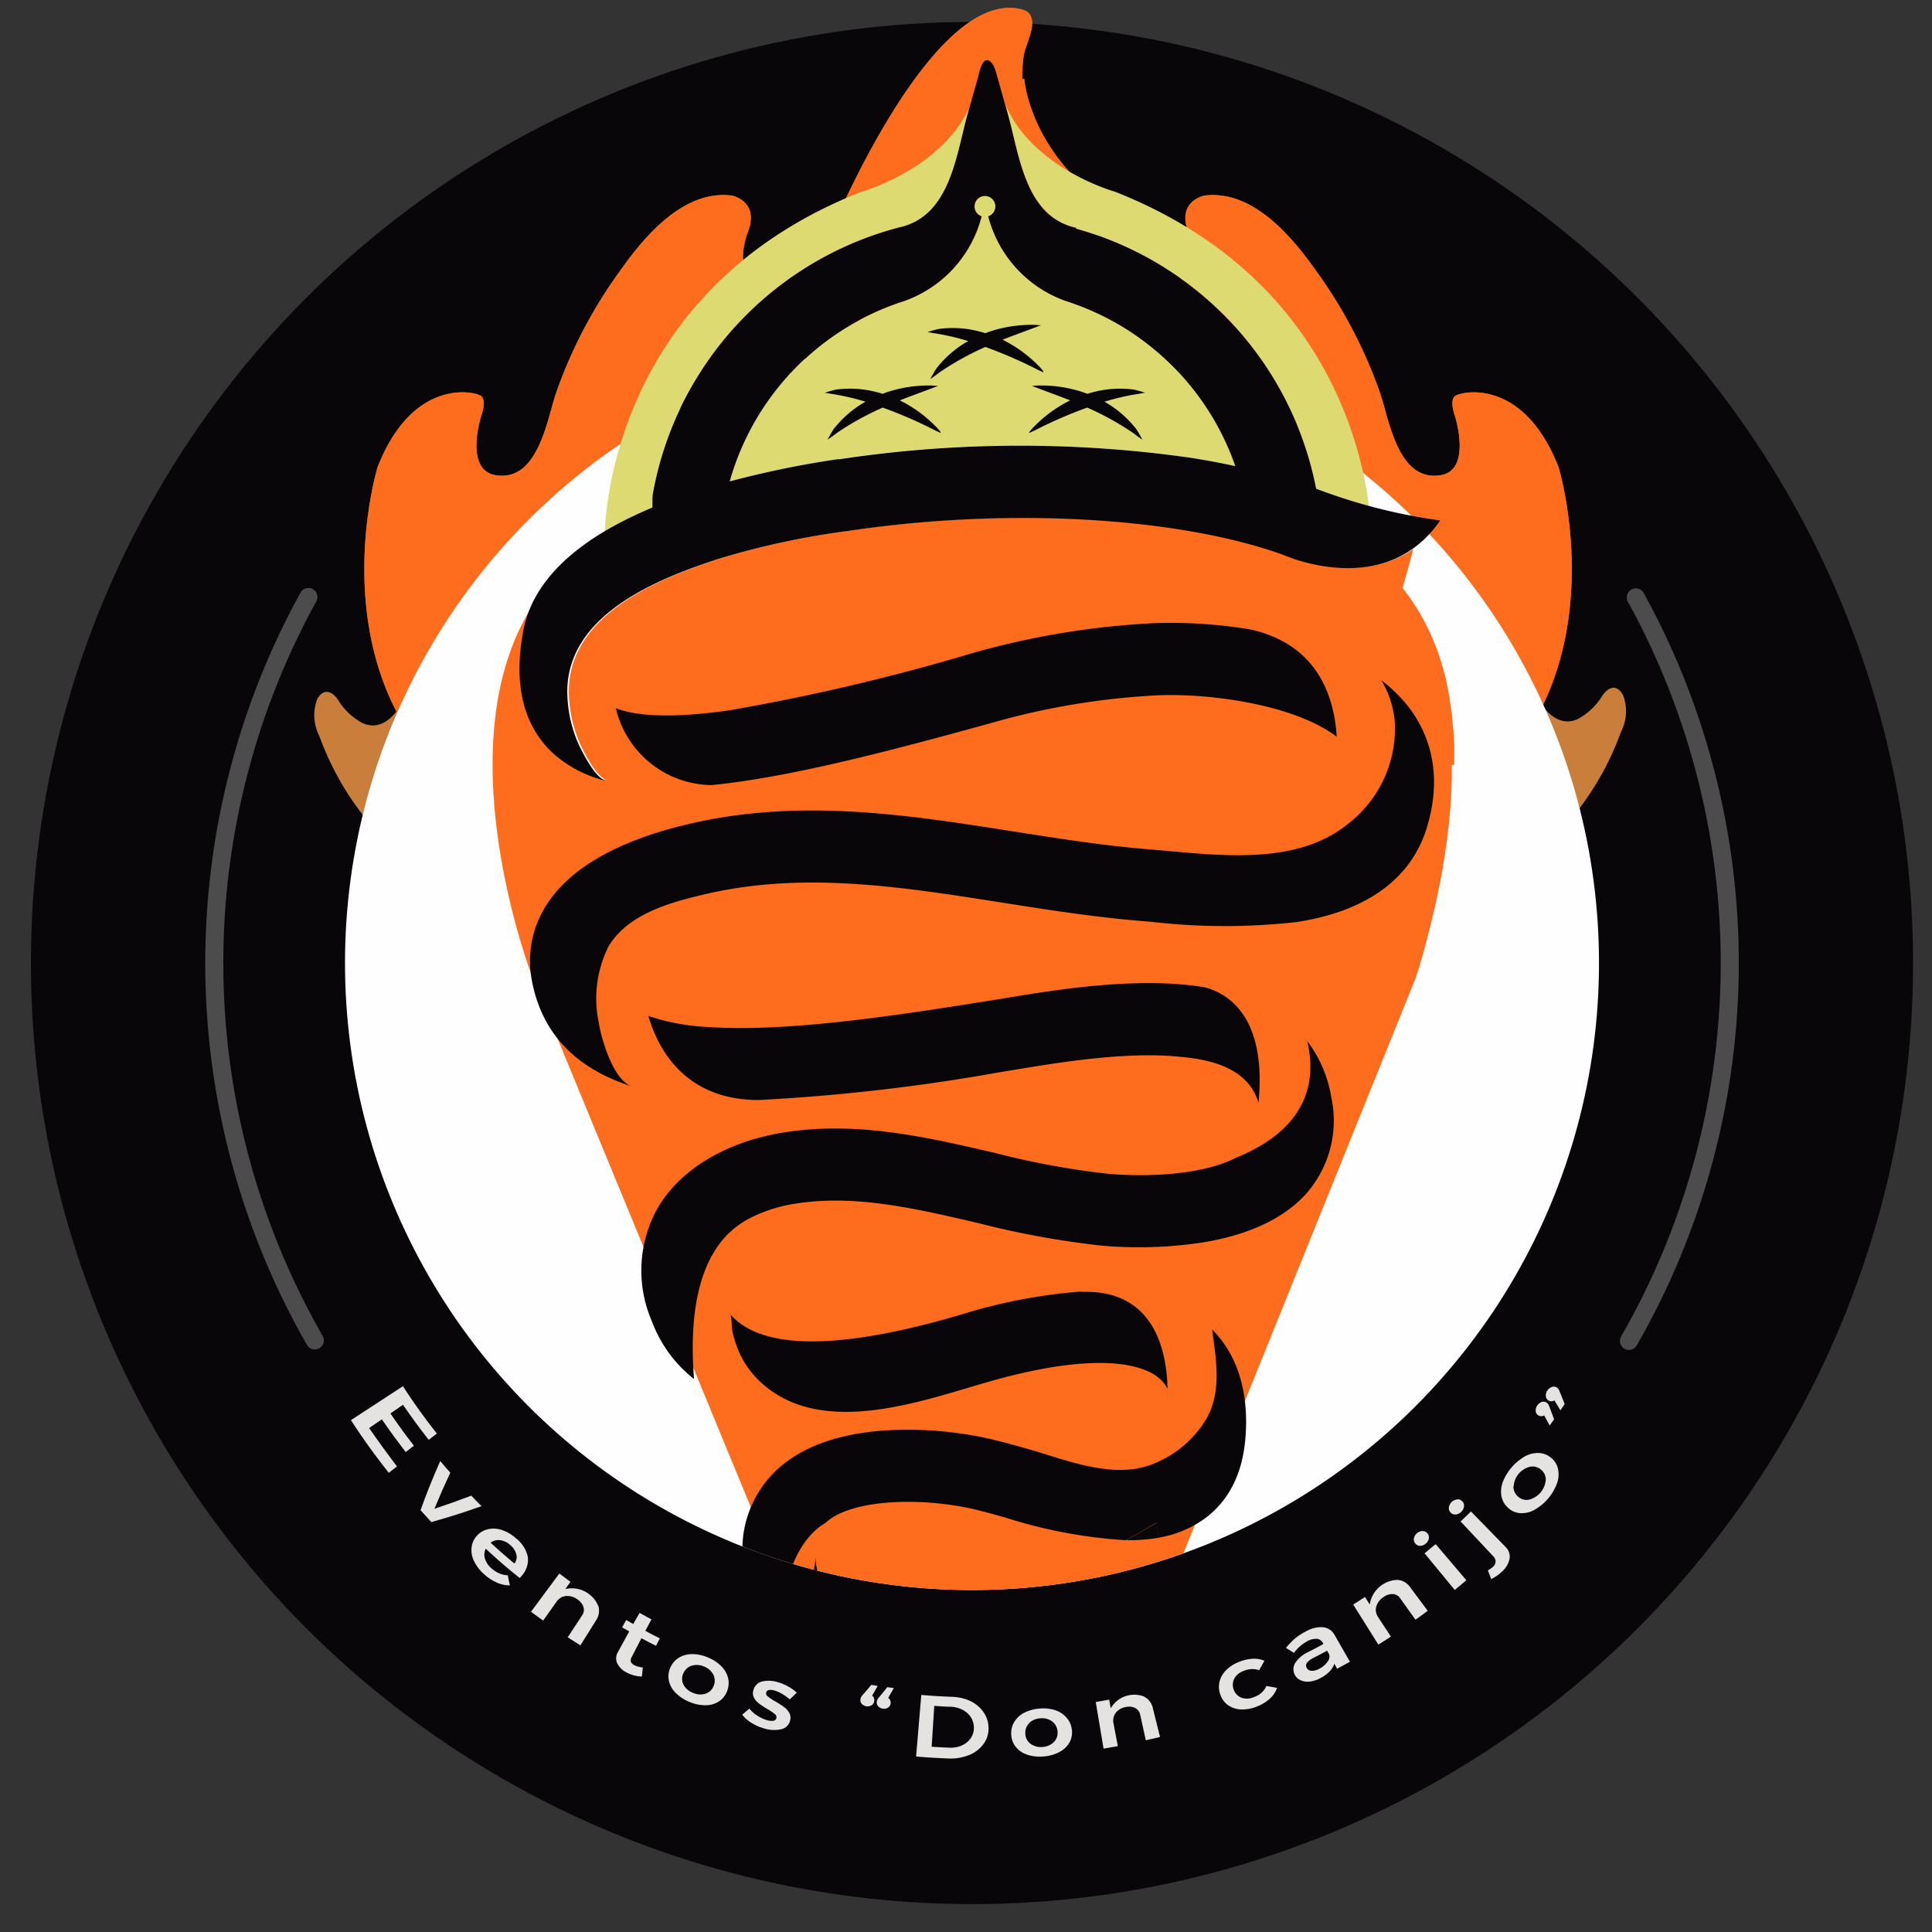 <svg xmlns="http://www.w3.org/2000/svg" xmlns:xlink="http://www.w3.org/1999/xlink" viewBox="0 0 161 161">
  <rect x="0" y="0" width="161" height="161" fill="#333333" stroke="none"/>
  <defs>
    <style>
      .cls-1, .cls-11 {
        fill: none;
      }

      .cls-2 {
        clip-path: url(#clip-Artboard_4);
      }

      .cls-3 {
        opacity: 0.995;
      }

      .cls-4 {
        fill: #090609;
      }

      .cls-5 {
        fill: #ca7e3c;
      }

      .cls-6 {
        fill: #ff6c1d;
      }

      .cls-7 {
        fill: #fff;
      }

      .cls-8 {
        clip-path: url(#clip-path);
      }

      .cls-9 {
        fill: #dedb72;
      }

      .cls-10 {
        fill: #4c4c4c;
      }

      .cls-11 {
        stroke: #b4b4b4;
        stroke-linecap: round;
        stroke-linejoin: round;
        stroke-width: 2.71px;
      }

      .cls-12 {
        fill: #e5e4e3;
      }
    </style>
    <clipPath id="clip-path">
      <path id="Path_26" data-name="Path 26" class="cls-1" d="M7510.022,2665.145a52.25,52.25,0,1,1-104.5,0c0-28.857,24.111-80.815,52.97-80.815S7510.022,2636.288,7510.022,2665.145Z" transform="translate(-7405.521 -2584.33)"/>
    </clipPath>
    <clipPath id="clip-Artboard_4">
      <rect width="161" height="161"/>
    </clipPath>
  </defs>
  <g id="Artboard_4" data-name="Artboard – 4" class="cls-2">
    <g id="Group_22" data-name="Group 22" class="cls-3" transform="translate(2.576 -0.562)">
      <circle id="Ellipse_1" data-name="Ellipse 1" class="cls-4" cx="78.424" cy="78.424" r="78.424" transform="translate(0 2.391)"/>
      <path id="Path_1" data-name="Path 1" class="cls-5" d="M7508.521,2625.226c-2.956-7.539-8.174-6.3-8.638-5.91s0,1.63,0,1.63,1.447,4.5-1.162,4.949c-3.539.613-4.3-4.522-5.041-6.746a39.448,39.448,0,0,0-5.268-10.143c-2.023-2.884-5.313-6.913-9.4-6.407,0,0-2.437.465-1.279,3.208,0,0,.927,2.692-.316,3.486-2.319,1.481-5.016-1.026-6.553-2.591-.524-.533-1.064-1.077-1.6-1.625h4.61c-9.381-4.522-9.879-12.223-9.879-12.223l-.17.064a12.473,12.473,0,0,1,.138-2.051c.186-1.027,1.549-3.324-.157-3.776-7.656-2.023-16.3,19.387-16.3,19.387-2.665,3.25-4.871,3.715-6.294,2.814-1.257-.794-.313-3.486-.313-3.486,1.162-2.758-1.278-3.208-1.278-3.208-4.085-.506-7.374,3.523-9.4,6.406a39.236,39.236,0,0,0-5.27,10.143c-.738,2.22-1.5,7.359-5.04,6.746-2.613-.464-1.162-4.949-1.162-4.949s.464-1.24,0-1.63-5.683-1.629-8.639,5.91c0,0-4.7,15.363,5.279,25.487a8.809,8.809,0,0,1,1.178,1.676,42.818,42.818,0,0,1,85.5,0,8.539,8.539,0,0,1,1.178-1.675C7513.216,2640.589,7508.521,2625.226,7508.521,2625.226Z" transform="translate(-7381.219 -2585.738)"/>
      <path id="Path_2" data-name="Path 2" class="cls-6" d="M7508.521,2625.226c-2.956-7.539-8.174-6.3-8.638-5.91s0,1.63,0,1.63,1.447,4.5-1.162,4.949c-3.539.613-4.3-4.522-5.041-6.746a39.448,39.448,0,0,0-5.268-10.143c-2.023-2.884-5.313-6.913-9.4-6.407,0,0-2.437.465-1.279,3.208,0,0,.927,2.692-.316,3.486-2.319,1.481-5.016-1.026-6.553-2.591-.524-.533-1.064-1.077-1.6-1.625h4.61c-9.381-4.522-9.879-12.223-9.879-12.223l-.17.064a12.473,12.473,0,0,1,.138-2.051c.186-1.027,1.549-3.324-.157-3.776-7.656-2.023-16.3,19.387-16.3,19.387-2.665,3.25-4.871,3.715-6.294,2.814-1.257-.794-.313-3.486-.313-3.486,1.162-2.758-1.278-3.208-1.278-3.208-4.085-.506-7.374,3.523-9.4,6.406a39.236,39.236,0,0,0-5.27,10.143c-.738,2.22-1.5,7.359-5.04,6.746-2.613-.464-1.162-4.949-1.162-4.949s.464-1.24,0-1.63-5.683-1.629-8.639,5.91c0,0-4.7,15.363,5.279,25.487a8.809,8.809,0,0,1,1.178,1.676,42.818,42.818,0,0,1,85.5,0,8.539,8.539,0,0,1,1.178-1.675C7513.216,2640.589,7508.521,2625.226,7508.521,2625.226Z" transform="translate(-7381.219 -2585.738)"/>
      <path id="Path_3" data-name="Path 3" class="cls-5" d="M7407.082,2711.03c-.685,1.068-1.783,1.913-3.085,1.294a5.324,5.324,0,0,1-2.011-1.912c-.526-.781-1.239-.984-1.739-.07a3.766,3.766,0,0,0,.167,3.051,24.139,24.139,0,0,0,10.554,12.659l.412.251a42.507,42.507,0,0,1-4.252-15.347Z" transform="translate(-7376.387 -2651.518)"/>
      <path id="Path_4" data-name="Path 4" class="cls-5" d="M7620.355,2709.687a5.364,5.364,0,0,1-2.015,1.914c-1.3.611-2.4-.233-3.086-1.3l-.042-.07a42.618,42.618,0,0,1-4.252,15.348l.413-.251a24.1,24.1,0,0,0,10.554-12.66,3.719,3.719,0,0,0,.165-3.05C7621.587,2708.689,7620.875,2708.907,7620.355,2709.687Z" transform="translate(-7489.417 -2651.128)"/>
      <circle id="Ellipse_2" data-name="Ellipse 2" class="cls-7" cx="52.25" cy="52.25" r="52.25" transform="translate(26.174 28.565)"/>
      <g id="Group_1" data-name="Group 1" class="cls-8" transform="translate(26.169 0)">
        <path id="Path_5" data-name="Path 5" class="cls-9" d="M7489.04,2629.508q-.488.158-.967.339a22.074,22.074,0,0,0-13.461,14.655,80.054,80.054,0,0,1,9.048-1.855,101.4,101.4,0,0,1,29.443-.1c1.175.184,2.4.412,3.66.686a22.047,22.047,0,0,0-13-13.365c-.371-.14-.743-.275-1.123-.4a10.169,10.169,0,0,1-6.466-7.057.873.873,0,1,0-.56,0A10.235,10.235,0,0,1,7489.04,2629.508Z" transform="translate(-7442.537 -2603.825)"/>
        <path id="Path_6" data-name="Path 6" class="cls-9" d="M7454.7,2638.761c.461-.218.928-.427,1.436-.631v-.664a3.2,3.2,0,0,1,.045-.538,28.071,28.071,0,0,1,20.539-22.144h0c4.269-.929,4.725-6.069,5.714-9.56l.135-.463c-2.39,5.228-9.048,7.07-9.048,7.07-19.607,7.725-21.219,25.069-21.354,28.282A27.452,27.452,0,0,1,7454.7,2638.761Z" transform="translate(-7430.511 -2595.277)"/>
        <path id="Path_7" data-name="Path 7" class="cls-9" d="M7524.171,2604.837c.992,3.491,1.448,8.613,5.717,9.559v.076a28.044,28.044,0,0,1,20,21.661,31.107,31.107,0,0,0,4.408,1.452c-.735-5.747-4.273-19.539-21.169-26.2,0,0-6.962-1.922-9.2-7.427Z" transform="translate(-7468.959 -2594.848)"/>
        <path id="Path_8" data-name="Path 8" class="cls-6" d="M7512.162,2699.033v-1.369c0-.2-.011-.409-.028-.614v-.056a5.3,5.3,0,0,0-.042-.64v-.056q-.024-.306-.058-.613v-.046c-.021-.214-.043-.427-.067-.641v-.065c-.025-.2-.053-.408-.085-.613v-.037c-.03-.214-.065-.427-.1-.636v-.074c-.033-.2-.073-.407-.113-.609v-.028q-.059-.314-.133-.627v-.078c-.046-.2-.1-.407-.148-.608h0c-.055-.207-.109-.412-.169-.617l-.021-.084c-.119-.406-.245-.808-.383-1.207l-.034-.088c-.144-.4-.3-.787-.467-1.169l-.035-.088c-.168-.385-.35-.762-.538-1.134l-.049-.088q-.291-.557-.622-1.095l-.051-.083c-.224-.356-.459-.706-.711-1.049l-.061-.084c-.129-.172-.26-.344-.393-.511h0l.894-3.25c-3.5,2.413-7.8,1.462-9.753.817-.351-.139-.71-.275-1.081-.409-8.477-3.017-22.437-3.987-36.072-1.959a66.936,66.936,0,0,0-10.8,2.322c-5.4,1.755-13.17,4.885-12.643,11.75a11.011,11.011,0,0,0,.979,3.853c.359.751,1.337,2.678,2.228,2.911a10.149,10.149,0,0,1-4.414-2.289c-2.5-2.321-3.336-5.752-2.483-10.24a9.148,9.148,0,0,1,.648-2.042c-7.541,11.768.061,31.192.061,31.192l34.821,84.427,3.141,1.523,2.352-1.583,1.95-7.094,31.2-77.278h0l.044-.106h0l.032-.092h0l.04-.112v-.023l.055-.145h0l.052-.163v-.028l.07-.195h0l.072-.2v-.047l.075-.237v-.023l.08-.246v-.042l.094-.283v-.028l.088-.284v-.042l.1-.325v-.041l.1-.321v-.037l.106-.367v-.046l.1-.357v-.038l.113-.4v-.052l.112-.4v-.027l.114-.442v-.055l.111-.437h0l.117-.464v-.064q.116-.464.227-.985v-.064q.112-.507.224-1.04v-.076c.07-.352.143-.714.21-1.085v-.074q.1-.553.19-1.128v-.074c.062-.385.119-.773.169-1.166v-.074c.053-.4.1-.8.15-1.2v-.079c.042-.406.083-.814.115-1.225v-.149c.037-.415.063-.833.084-1.252v-.074c0-.211.01-.422.026-.636h0v-1.327A1.722,1.722,0,0,0,7512.162,2699.033Z" transform="translate(-7419.716 -2634.759)"/>
        <path id="Path_9" data-name="Path 9" class="cls-4" d="M7469.184,2771.755a160.961,160.961,0,0,0,20.11-2.322l1.276-.209c3.581-.589,8.992-1.491,13.422-1.1,1.792.158,5.868.516,6.838,3.863.72-7.427-2.785-9.215-4.54-9.637-.566-.092-1.155-.167-1.777-.219-5.182-.463-11.046.515-14.927,1.157l-1.249.2c-8.329,1.337-16.979,2.6-23.21,2.191a18.629,18.629,0,0,1-5.145-.929C7460.808,2767.577,7463.079,2771.755,7469.184,2771.755Z" transform="translate(-7434.699 -2679.524)"/>
        <path id="Path_10" data-name="Path 10" class="cls-4" d="M7545.764,2860.324a14.5,14.5,0,0,0,2.713-.2l-.156-1.249Z" transform="translate(-7480.659 -2731.417)"/>
        <path id="Path_11" data-name="Path 11" class="cls-4" d="M7503.836,2817.4l.215-.046a44.741,44.741,0,0,0-10.093,1.913c-10.215,3.018-16.713,2.994-19.317-.036.172.2.127,1.118.189,1.392a9.218,9.218,0,0,0,.438,1.467,7.631,7.631,0,0,0,1.832,2.733c4.9,4.672,12.948,1.858,18.571.209,10.061-2.961,13.569-1.365,14.613-.543a2.905,2.905,0,0,1,.818.975C7511.048,2822.471,7510.089,2817.1,7503.836,2817.4Z" transform="translate(-7442.554 -2709.173)"/>
        <path id="Path_12" data-name="Path 12" class="cls-4" d="M7516.247,2777.1a10.556,10.556,0,0,0-2.007-4.685c1.3,5.511-2.447,8.325-5.939,9.727-2.524,1.323-6.881,1.656-10.613,1.341a67.715,67.715,0,0,1-9.526-1.756c-5.616-1.3-11.425-2.655-17.488-1.7-4.8.757-8.645,3.045-10.543,6.271a10.625,10.625,0,0,0-.543,9.373c.081.214.166.423.262.64a10.918,10.918,0,0,0,3.294,4.271c-.347-4.345-.082-10.445,4.052-13.059a3.373,3.373,0,0,1,.438-.259,12.313,12.313,0,0,1,3.979-1.3c4.912-.775,9.9.385,15.185,1.616a73.722,73.722,0,0,0,10.38,1.893,35.308,35.308,0,0,0,8.389-.279c3.811-.631,6.68-1.977,8.53-3.993A9.193,9.193,0,0,0,7516.247,2777.1Z" transform="translate(-7434.051 -2685.101)"/>
        <path id="Path_13" data-name="Path 13" class="cls-4" d="M7509.536,2867.549c-2.078.094-4.3.395-6.568.7-4.641.632-9.894,1.351-12.042-.311a3.609,3.609,0,0,1-1.248-2.7v-.168a7.94,7.94,0,0,1-.234,1.393,11.553,11.553,0,0,0-.069,1.592,7.647,7.647,0,0,0,.75,3.208c2.579,5.139,9.164,3.538,13.67,2.926,3.969-.544,8.909-1.217,10.428.037a1.284,1.284,0,0,1,.4.575,9.5,9.5,0,0,0,.437-2.892C7515,2869.1,7513.553,2867.433,7509.536,2867.549Z" transform="translate(-7450.446 -2734.739)"/>
        <path id="Path_14" data-name="Path 14" class="cls-4" d="M7516.067,2824.181c.071.562.149,1.124.22,1.69.253,2.149.327,4.3-.981,6.193a9.016,9.016,0,0,1-4.755,3.533c-3.251.95-6.993-.669-10.1-1.532-1.012-.283-1.973-.548-2.818-.743a31.171,31.171,0,0,0-8.788-.729c-3.865.259-6.878,1.332-8.945,3.185a9.088,9.088,0,0,0-2.852,8.272,9.639,9.639,0,0,0,3.246,6.5c-.518-7.8,3.029-9.968,3.54-10.237l.069-.064c2.191-1.964,8-2.089,12.35-1.078.719.168,1.619.418,2.57.683a40.794,40.794,0,0,0,10.056,1.889l2.557-1.458.157,1.249a9.122,9.122,0,0,0,3.772-1.532c2.15-1.545,3.328-3.955,3.5-7.162C7519.023,2830.253,7518.619,2826.749,7516.067,2824.181Z" transform="translate(-7443.798 -2712.832)"/>
        <path id="Path_15" data-name="Path 15" class="cls-4" d="M7505.953,2922.976a2.932,2.932,0,0,0,.617.07,26.665,26.665,0,0,0,5.657-.794c3.456-.757,5.054-.361,5.719-.037a2.9,2.9,0,0,1,.035-.358c0-.151.01-.306.024-.464a4.552,4.552,0,0,0-.928-3.1c-2.183-2.651-5.412-1.96-8.323-1.524-1.709.256-4.834.828-6.312-.463a1.128,1.128,0,0,1-.261-.339c.091.18-.044.756-.04.975a8.825,8.825,0,0,0,.075,1.118,6.781,6.781,0,0,0,.656,2.183A5.029,5.029,0,0,0,7505.953,2922.976Z" transform="translate(-7457.285 -2762.01)"/>
        <path id="Path_16" data-name="Path 16" class="cls-4" d="M7462.125,2710.866c6.28-.626,14.146-2.645,23.268-5.164a61.461,61.461,0,0,1,13.929-2.319c4.446-.181,11.43.808,14.894,3.454-.193-3.25-1.522-7.692-7.211-8.946a40.489,40.489,0,0,0-7.929-.525,67.5,67.5,0,0,0-15.283,2.521,175.831,175.831,0,0,1-20.144,4.74c-5.186.747-7.993.426-9.507-.171A8.3,8.3,0,0,0,7462.125,2710.866Z" transform="translate(-7431.569 -2644.879)"/>
        <path id="Path_17" data-name="Path 17" class="cls-4" d="M7509.688,2707.659a8.11,8.11,0,0,1,1.117,3.4,10.03,10.03,0,0,1-3.874,8.546c-4.3,3.523-10.726,2.641-15.906,2.2l-.858-.075c-3.676-.3-7.454-.9-11.11-1.471-8.666-1.365-17.642-2.785-26.82-.686-13.653,3.1-13.883,10.175-13.346,13.073.815,4.391,3.617,7.359,8.355,8.857-1.569-.5-2.575-3.992-2.784-5.372a9.707,9.707,0,0,1,.824-6.3c1.68-2.784,5.31-3.714,8.284-4.4,8.07-1.834,16.082-.572,24.558.761,3.762.595,7.653,1.2,11.553,1.524l.84.069a53.332,53.332,0,0,0,12.092.021c4.03-.607,9.184-2.458,10.848-7.817,1.488-4.809,0-8.16-1.517-10.124A12.29,12.29,0,0,0,7509.688,2707.659Z" transform="translate(-7423.32 -2650.405)"/>
        <path id="Path_18" data-name="Path 18" class="cls-4" d="M7519.736,2647.686c-.053-.06-.12-.158-.224-.266a10.973,10.973,0,0,0-3.128-2.32h-.037l.137-.057c.883-.344,1.773-.668,2.66-1l.316-.12.113-.042h-.12c-.08,0-.2-.023-.345-.028a11.107,11.107,0,0,0-3.854.571l-.323.121-.2-.065-.248-.064a8.744,8.744,0,0,0-3.4-.229c-.207.038-.382.094-.521.131s-.256.074-.332.1l-.113.037.121.024c.079,0,.194.036.334.056a19.815,19.815,0,0,1,2.733.607l.2.056-.1.06a8.843,8.843,0,0,0-2.565,2.242c-.115.171-.2.334-.279.465s-.124.23-.163.3l-.056.108.1-.07c.068-.046.162-.111.282-.2l.411-.307a23.926,23.926,0,0,1,3.6-2.015l.193-.088.119.042a37.3,37.3,0,0,1,4.314,1.89l.31.139.111.052Z" transform="translate(-7461.563 -2616.218)"/>
        <path id="Path_19" data-name="Path 19" class="cls-4" d="M7501.286,2658.575c-.053-.06-.119-.158-.225-.265a10.934,10.934,0,0,0-3.128-2.321h-.035l.138-.056c.882-.343,1.771-.669,2.661-1l.316-.12.109-.043H7501c-.08,0-.193-.023-.344-.028a11.072,11.072,0,0,0-3.854.571l-.324.121-.2-.066-.245-.064a8.8,8.8,0,0,0-3.4-.228c-.2.038-.379.094-.52.13s-.253.074-.328.1l-.118.036.122.023c.078,0,.2.038.333.057a19.836,19.836,0,0,1,2.734.608l.2.056-.1.06a8.885,8.885,0,0,0-2.563,2.242c-.115.173-.2.334-.279.465s-.124.232-.161.3l-.056.106.1-.07c.063-.046.163-.111.278-.2l.413-.307a23.583,23.583,0,0,1,3.608-2.014l.189-.088.12.041a37.579,37.579,0,0,1,4.313,1.89l.309.139.112.05Z" transform="translate(-7451.677 -2622.053)"/>
        <path id="Path_20" data-name="Path 20" class="cls-4" d="M7528.374,2658.575c.051-.06.119-.158.221-.265a11,11,0,0,1,3.13-2.321h.037l-.139-.056c-.883-.343-1.772-.669-2.66-1l-.318-.12-.109-.043h.12c.078,0,.2-.023.341-.028a11.074,11.074,0,0,1,3.854.571l.324.121.2-.066.248-.064a8.792,8.792,0,0,1,3.4-.228c.2.038.38.094.521.13s.256.074.329.1l.115.036-.121.023c-.078,0-.194.038-.332.057a19.964,19.964,0,0,0-2.737.608l-.2.056.1.06a8.925,8.925,0,0,1,2.564,2.242c.114.173.2.334.278.465s.125.232.163.3l.055.106-.1-.07c-.066-.046-.162-.111-.279-.2l-.411-.307a23.876,23.876,0,0,0-3.608-2.014l-.191-.088-.12.041a37.607,37.607,0,0,0-4.315,1.89l-.308.139-.116.05Z" transform="translate(-7471.306 -2622.053)"/>
        <path id="Path_21" data-name="Path 21" class="cls-4" d="M171.64,88.17v.046l.116-.046Z" transform="translate(-118.127 -46.008)"/>
        <path id="Path_22" data-name="Path 22" class="cls-4" d="M7574.755,2685.408c-.35-.139-.713-.276-1.085-.408A11.57,11.57,0,0,0,7574.755,2685.408Z" transform="translate(-7495.608 -2638.264)"/>
        <path id="Path_23" data-name="Path 23" class="cls-4" d="M7503.236,2632.049a28.041,28.041,0,0,0-20-21.662v-.074c-4.271-.927-4.728-6.066-5.713-9.558l-1.036-3.663v.033c-.146-.418-.331-.693-.585-.771-.369-.112-.622.413-.818,1.323l-.858,3.038c-.987,3.491-1.443,8.611-5.714,9.559h0a28.079,28.079,0,0,0-20.541,22.144,3,3,0,0,0-.045.538v.664c-.493.2-.976.418-1.434.632-5.461,2.567-8.6,5.8-9.323,9.614-.855,4.49,0,7.934,2.485,10.241a10.141,10.141,0,0,0,4.416,2.29c-.892-.233-1.859-2.16-2.232-2.911a10.954,10.954,0,0,1-.98-3.854c-.533-6.862,7.235-10,12.643-11.751a66.755,66.755,0,0,1,10.8-2.32c13.639-2.029,27.6-1.06,36.072,1.958.373.134.734.27,1.082.41,1.974.644,6.272,1.6,9.748-.817a9.145,9.145,0,0,0,2.368-2.416A46.842,46.842,0,0,1,7503.236,2632.049Zm-39.818-2.465a80.16,80.16,0,0,0-9.049,1.857,22.075,22.075,0,0,1,13.463-14.658c.31-.118.633-.232.967-.337a10.134,10.134,0,0,0,6.555-7.093.872.872,0,1,1,.557,0,10.177,10.177,0,0,0,6.467,7.056c.379.119.751.256,1.123.394a22.035,22.035,0,0,1,13,13.366c-1.248-.275-2.478-.5-3.657-.687a100.89,100.89,0,0,0-29.424.125Z" transform="translate(-7422.303 -2590.763)"/>
        <path id="Path_24" data-name="Path 24" class="cls-4" d="M7513.6,2937.092c-.146,2.958-.187,6.063,2.375,8.01a4.269,4.269,0,0,0,3.179.75c.155-.018.307-.039.465-.063l.354-.069c-.387-.7-.931-2.415-.521-6.277.117-1.1.232-2.233.281-3.371-.424.065-.88.149-1.389.26a31.252,31.252,0,0,1-4.744.762Z" transform="translate(-7463.397 -2772.779)"/>
        <path id="Path_25" data-name="Path 25" class="cls-4" d="M7519.9,2882.475a9.186,9.186,0,0,0-1.389-4.684c.261.4-.174,1.858-.3,2.28a8.519,8.519,0,0,1-4.256,4.977,6.853,6.853,0,0,1-2.163.724c-2.4.357-4.967-.394-7.3-.9-.847-.186-1.65-.358-2.352-.465-2.849-.488-6.649.079-8.434,2.674a6.314,6.314,0,0,0,1.1,8.291,9.741,9.741,0,0,1,.622-1.788,5.449,5.449,0,0,1,2.954-2.836,5.876,5.876,0,0,1,2.9-.4c.595.073,1.338.264,2.126.436,4.415.96,10.464,2.283,14.043-1.1C7518.688,2888.533,7520.09,2886.357,7519.9,2882.475Z" transform="translate(-7452.202 -2741.555)"/>
      </g>
      <path id="Path_27" data-name="Path 27" class="cls-10" d="M7389.58,2754.56a.757.757,0,0,1-.654-.376,63.985,63.985,0,0,1-.551-62.672.753.753,0,1,1,1.317.729,62.471,62.471,0,0,0,.538,61.188.742.742,0,0,1,0,.752.753.753,0,0,1-.653.375Z" transform="translate(-7365.92 -2641.544)"/>
      <path id="Path_28" data-name="Path 28" class="cls-11" d="M7604.58,2863.36" transform="translate(-7485.999 -2733.822)"/>
      <path id="Path_29" data-name="Path 29" class="cls-10" d="M7635.135,2754.614a.753.753,0,0,1-.649-.378.743.743,0,0,1,0-.751,62.471,62.471,0,0,0,.561-61.223.754.754,0,0,1,1.32-.729,63.969,63.969,0,0,1-.578,62.7A.748.748,0,0,1,7635.135,2754.614Z" transform="translate(-7501.966 -2641.557)"/>
      <path id="Path_30" data-name="Path 30" class="cls-12" d="M7410.932,2834.37a48.461,48.461,0,0,0,2.826,3.943l-.676.528c-.886-1.133-1.315-1.718-2.145-2.925l-1.05.724c.761,1.105,1.15,1.643,1.959,2.688l-.682.53c-.816-1.064-1.216-1.607-1.988-2.73l-1.066.733c.925,1.318,1.393,1.955,2.323,3.193l-.68.535c-1.121-1.411-2.177-2.876-3.154-4.392Z" transform="translate(-7379.928 -2718.291)"/>
      <path id="Path_31" data-name="Path 31" class="cls-12" d="M7420.735,2847.8c.333.4.5.589.839.971-.554,1.188-.819,1.792-1.325,3.009,1.242-.414,1.854-.632,3.075-1.093.339.354.5.53.848.875-1.646.58-2.484.844-4.179,1.327-.361-.39-.542-.59-.9-.989C7419.7,2850.215,7420.033,2849.412,7420.735,2847.8Z" transform="translate(-7386.624 -2725.487)"/>
      <path id="Path_32" data-name="Path 32" class="cls-12" d="M7432.926,2862.289a1.977,1.977,0,0,1-.484,1.551c-.084.1-.145.172-.187.218-1.161-.929-1.727-1.43-2.837-2.447a1.146,1.146,0,0,0-.062.835,1.787,1.787,0,0,0,.559.818,2.427,2.427,0,0,0,.645.408,1.881,1.881,0,0,0,.695.154c.069.333.1.506.175.84a2.617,2.617,0,0,1-1.046-.214,3.9,3.9,0,0,1-1.055-.674,3.524,3.524,0,0,1-.88-1.127,2.044,2.044,0,0,1-.208-1.158,1.69,1.69,0,0,1,.465-.982,1.751,1.751,0,0,1,.956-.535,2.172,2.172,0,0,1,1.137.089,3.281,3.281,0,0,1,1.132.677A2.645,2.645,0,0,1,7432.926,2862.289Zm-1.121.567a.884.884,0,0,0,.166-.766,1.5,1.5,0,0,0-.517-.789,1.553,1.553,0,0,0-.833-.4,1.082,1.082,0,0,0-.795.213c.783.711,1.177,1.06,1.979,1.732Z" transform="translate(-7391.518 -2731.991)"/>
      <path id="Path_33" data-name="Path 33" class="cls-12" d="M7444.528,2870.707a1.4,1.4,0,0,1-.187,1.194l-1.306,2.084c-.42-.265-.636-.4-1.051-.673l1.193-1.825a.8.8,0,0,0,.112-.706,1.225,1.225,0,0,0-.526-.641,1.386,1.386,0,0,0-.956-.263,1.053,1.053,0,0,0-.752.463l-1.122,1.578c-.41-.287-.61-.437-1.012-.734l2.358-3.183c.375.277.566.417.927.69l-.428.6a2.392,2.392,0,0,1,2.736,1.392Z" transform="translate(-7397.245 -2736.31)"/>
      <path id="Path_34" data-name="Path 34" class="cls-12" d="M7456.355,2880.368a2.787,2.787,0,0,1-1.252-.325,1.73,1.73,0,0,1-.8-.765,1.007,1.007,0,0,1,.065-.97l.929-1.7-.591-.334.338-.614.589.335.528-.929c.4.219.593.33.991.538l-.512.957c.464.255.722.38,1.208.627l-.316.621c-.49-.246-.73-.372-1.219-.632l-.81,1.569a.5.5,0,0,0-.064.4.583.583,0,0,0,.291.284,2.06,2.06,0,0,0,.7.181C7456.4,2879.908,7456.387,2880.061,7456.355,2880.368Z" transform="translate(-7405.438 -2740.096)"/>
      <path id="Path_35" data-name="Path 35" class="cls-12" d="M7467.984,2883.462a2.133,2.133,0,0,1,.568.966,1.807,1.807,0,0,1-.064,1.086,1.755,1.755,0,0,1-.671.874,2.048,2.048,0,0,1-1.108.334,3.33,3.33,0,0,1-1.365-.278,3.375,3.375,0,0,1-1.175-.776,2.032,2.032,0,0,1-.551-1.026,1.746,1.746,0,0,1,.147-1.091,1.8,1.8,0,0,1,.728-.813,2.144,2.144,0,0,1,1.1-.277,3.354,3.354,0,0,1,1.295.283A3.221,3.221,0,0,1,7467.984,2883.462Zm-2.451-.037a1.1,1.1,0,0,0-.7.636,1.07,1.07,0,0,0,0,.928,1.468,1.468,0,0,0,.807.7,1.447,1.447,0,0,0,1.05.064,1.065,1.065,0,0,0,.671-.66,1.085,1.085,0,0,0-.037-.927,1.417,1.417,0,0,0-.769-.67A1.468,1.468,0,0,0,7465.533,2883.426Z" transform="translate(-7410.461 -2744.056)"/>
      <path id="Path_36" data-name="Path 36" class="cls-12" d="M7480.162,2888.335a2.857,2.857,0,0,0-.621-.278,1.086,1.086,0,0,0-.464-.051.275.275,0,0,0-.24.2.3.3,0,0,0,.125.334,3.954,3.954,0,0,0,.6.4,8.449,8.449,0,0,1,.724.464,1.6,1.6,0,0,1,.463.5.854.854,0,0,1,.071.669.965.965,0,0,1-.761.71,2.771,2.771,0,0,1-1.437-.083,4.164,4.164,0,0,1-1.034-.464,2.769,2.769,0,0,1-.756-.673l.6-.505a2.536,2.536,0,0,0,.645.579,3.128,3.128,0,0,0,.8.376,1.255,1.255,0,0,0,.535.061.3.3,0,0,0,.265-.213.329.329,0,0,0-.137-.357,5.1,5.1,0,0,0-.637-.427,6.687,6.687,0,0,1-.7-.465,1.382,1.382,0,0,1-.4-.491.829.829,0,0,1-.023-.647.992.992,0,0,1,.754-.687,2.511,2.511,0,0,1,1.3.08,3.945,3.945,0,0,1,.842.356,3.283,3.283,0,0,1,.7.507l-.583.561A4.04,4.04,0,0,0,7480.162,2888.335Z" transform="translate(-7417.558 -2746.612)"/>
      <path id="Path_37" data-name="Path 37" class="cls-12" d="M7499.193,2889.346a.469.469,0,0,1-.219.344.665.665,0,0,1-.819-.126.451.451,0,0,1-.1-.4.562.562,0,0,1,.066-.189c.046-.066.1-.13.151-.191.273-.314.41-.463.673-.794l.543.085-.465.811A.458.458,0,0,1,7499.193,2889.346Zm1.368.187a.473.473,0,0,1-.211.348.617.617,0,0,1-.433.088.636.636,0,0,1-.391-.2.472.472,0,0,1-.112-.394.5.5,0,0,1,.065-.191,1.812,1.812,0,0,1,.146-.195c.265-.321.392-.465.654-.808l.549.07-.464.822A.47.47,0,0,1,7500.561,2889.533Z" transform="translate(-7428.921 -2747.019)"/>
      <path id="Path_38" data-name="Path 38" class="cls-12" d="M7512.529,2890.283a2.778,2.778,0,0,1,1.121.928,2.322,2.322,0,0,1,.426,1.328,2.116,2.116,0,0,1-.413,1.333,2.735,2.735,0,0,1-1.205.927,4.171,4.171,0,0,1-1.774.284c-1.06-.043-1.586-.075-2.643-.163l.434-5.13c.983.084,1.479.112,2.47.154A3.978,3.978,0,0,1,7512.529,2890.283Zm-.678,3.713a1.686,1.686,0,0,0,.736-.59,1.524,1.524,0,0,0,.271-.876,1.587,1.587,0,0,0-.258-.887,1.771,1.771,0,0,0-.7-.622,2.415,2.415,0,0,0-1.006-.251c-.535,0-.8-.037-1.339-.07l-.217,3.407c.586.038.875.052,1.457.076a2.394,2.394,0,0,0,1.061-.177Z" transform="translate(-7434.276 -2747.983)"/>
      <path id="Path_39" data-name="Path 39" class="cls-12" d="M7528.782,2892.351a2.136,2.136,0,0,1,.927.6,1.815,1.815,0,0,1,.464.994,1.752,1.752,0,0,1-.184,1.081,2.01,2.01,0,0,1-.825.8,3.2,3.2,0,0,1-1.319.381,3.313,3.313,0,0,1-1.4-.148,2.027,2.027,0,0,1-.949-.655,1.741,1.741,0,0,1-.371-1.035,1.784,1.784,0,0,1,.265-1.054,2.1,2.1,0,0,1,.827-.751,3.311,3.311,0,0,1,1.266-.344A3.275,3.275,0,0,1,7528.782,2892.351Zm-2.163,1.092a1.1,1.1,0,0,0-.318.881,1.065,1.065,0,0,0,.438.835,1.456,1.456,0,0,0,1.027.257,1.434,1.434,0,0,0,.927-.422,1.079,1.079,0,0,0,.286-.9,1.111,1.111,0,0,0-.464-.816,1.39,1.39,0,0,0-.978-.242,1.431,1.431,0,0,0-.933.4Z" transform="translate(-7443.431 -2749.277)"/>
      <path id="Path_40" data-name="Path 40" class="cls-12" d="M7544.334,2889.927a1.415,1.415,0,0,1,.72.965l.595,2.387c-.465.115-.713.171-1.186.278l-.465-2.122a.8.8,0,0,0-.422-.571,1.169,1.169,0,0,0-.8-.074,1.3,1.3,0,0,0-.828.491,1.076,1.076,0,0,0-.176.86l.359,1.9c-.462.087-.711.13-1.187.209l-.651-3.881,1.116-.2.133.723a2.265,2.265,0,0,1,2.822-.965Z" transform="translate(-7451.556 -2747.97)"/>
      <path id="Path_41" data-name="Path 41" class="cls-12" d="M7564.443,2884.319a1.385,1.385,0,0,0-.76.64,1.169,1.169,0,0,0-.041.922,1.15,1.15,0,0,0,.645.661,1.394,1.394,0,0,0,1.026-.05,1.7,1.7,0,0,0,1.053-.929l.883.157a2.117,2.117,0,0,1-.583.887,3.408,3.408,0,0,1-1.11.673,3.1,3.1,0,0,1-1.317.237,2,2,0,0,1-1.073-.357,1.772,1.772,0,0,1-.641-.877,1.867,1.867,0,0,1-.062-1.1,2.057,2.057,0,0,1,.562-.952,2.991,2.991,0,0,1,1.069-.677,3.475,3.475,0,0,1,1.134-.26,2.182,2.182,0,0,1,.97.167c-.169.317-.257.465-.434.785A1.851,1.851,0,0,0,7564.443,2884.319Z" transform="translate(-7463.407 -2744.503)"/>
      <path id="Path_42" data-name="Path 42" class="cls-12" d="M7578.689,2881.1l-.229-.422a1.625,1.625,0,0,1-.414.663,2.989,2.989,0,0,1-.784.557,2.411,2.411,0,0,1-.9.275,1.394,1.394,0,0,1-.745-.131,1,1,0,0,1-.4-1.453,2.633,2.633,0,0,1,1.083-.891c.5-.256.757-.39,1.253-.66l-.049-.093a.631.631,0,0,0-.5-.339,1.472,1.472,0,0,0-.8.2,3.4,3.4,0,0,0-1.109.97l-.67-.413a6.539,6.539,0,0,1,.75-.78,4.655,4.655,0,0,1,.9-.585,2.517,2.517,0,0,1,1.438-.358,1.236,1.236,0,0,1,.966.64l1.281,2.238C7579.332,2880.751,7579.11,2880.868,7578.689,2881.1Zm-.8-.576a.691.691,0,0,0,.14-.622l-.167-.312c-.437.238-.654.353-1.095.581a1.661,1.661,0,0,0-.577.418.4.4,0,0,0-.039.431.475.475,0,0,0,.39.25,1.186,1.186,0,0,0,.646-.163,1.851,1.851,0,0,0,.7-.584Z" transform="translate(-7469.841 -2741.475)"/>
      <path id="Path_43" data-name="Path 43" class="cls-12" d="M7590.206,2869.141a1.4,1.4,0,0,1,1.05.6l1.467,1.972c-.4.3-.609.464-1.018.743l-1.267-1.773a.791.791,0,0,0-.619-.363,1.237,1.237,0,0,0-.787.26,1.4,1.4,0,0,0-.6.795,1.071,1.071,0,0,0,.159.868l1.064,1.622c-.413.273-.622.408-1.045.667l-2.094-3.338c.395-.246.589-.372.98-.627l.4.618a2.4,2.4,0,0,1,2.319-2.043Z" transform="translate(-7476.325 -2736.92)"/>
      <path id="Path_44" data-name="Path 44" class="cls-12" d="M7598.107,2860.37a.51.51,0,0,1,.407.192.5.5,0,0,1,.122.431.776.776,0,0,1-.729.612.509.509,0,0,1-.4-.2.519.519,0,0,1-.113-.436A.767.767,0,0,1,7598.107,2860.37Zm.173,1.857c.367-.3.544-.463.928-.76l2.552,3c-.384.33-.581.492-.964.813Z" transform="translate(-7482.142 -2732.221)"/>
      <path id="Path_45" data-name="Path 45" class="cls-12" d="M7607.312,2860.333a.672.672,0,0,0,.261-.465.637.637,0,0,0-.207-.464l-2.711-2.888c.348-.329.524-.5.866-.831l2.866,2.938a1.122,1.122,0,0,1,.35.994,1.944,1.944,0,0,1-.665,1.105,3.363,3.363,0,0,1-.867.594l-.274-.724A2.162,2.162,0,0,0,7607.312,2860.333Zm-2.943-5.665a.513.513,0,0,1,.421.163.5.5,0,0,1,.15.422.723.723,0,0,1-.235.463.716.716,0,0,1-.467.219.512.512,0,0,1-.417-.162.53.53,0,0,1-.142-.432.787.787,0,0,1,.685-.659Z" transform="translate(-7485.515 -2729.165)"/>
      <path id="Path_46" data-name="Path 46" class="cls-12" d="M7615.007,2846.653a2.279,2.279,0,0,1,1.143-.3,1.691,1.691,0,0,1,1.029.371,1.658,1.658,0,0,1,.609.928,2.2,2.2,0,0,1-.076,1.221,4.2,4.2,0,0,1-1.922,2.241,2.129,2.129,0,0,1-1.182.251,1.655,1.655,0,0,1-1-.463,1.717,1.717,0,0,1-.532-.962,2.279,2.279,0,0,1,.117-1.17A4.291,4.291,0,0,1,7615.007,2846.653Zm-.928,2.446a1.087,1.087,0,0,0,.369.878,1.047,1.047,0,0,0,.931.268,1.858,1.858,0,0,0,1.394-1.639,1.063,1.063,0,0,0-.4-.868,1.08,1.08,0,0,0-.932-.232,1.779,1.779,0,0,0-1.339,1.6Z" transform="translate(-7490.535 -2724.71)"/>
      <path id="Path_47" data-name="Path 47" class="cls-12" d="M7619.766,2835.725a.464.464,0,0,1,.553.21,1.476,1.476,0,0,1,.1.226c.153.405.229.6.376,1.013l-.366.51c-.186-.339-.281-.506-.461-.84a.47.47,0,0,1-.464.012.458.458,0,0,1-.241-.393.7.7,0,0,1,.144-.464A.727.727,0,0,1,7619.766,2835.725Zm.848-1.249a.463.463,0,0,1,.558.195,1.882,1.882,0,0,1,.106.227c.166.4.243.6.4,1l-.353.525-.5-.831a.463.463,0,0,1-.464.028.473.473,0,0,1-.254-.389.725.725,0,0,1,.134-.464A.736.736,0,0,1,7620.614,2834.477Z" transform="translate(-7493.865 -2718.333)"/>
    </g>
  </g>
</svg>
